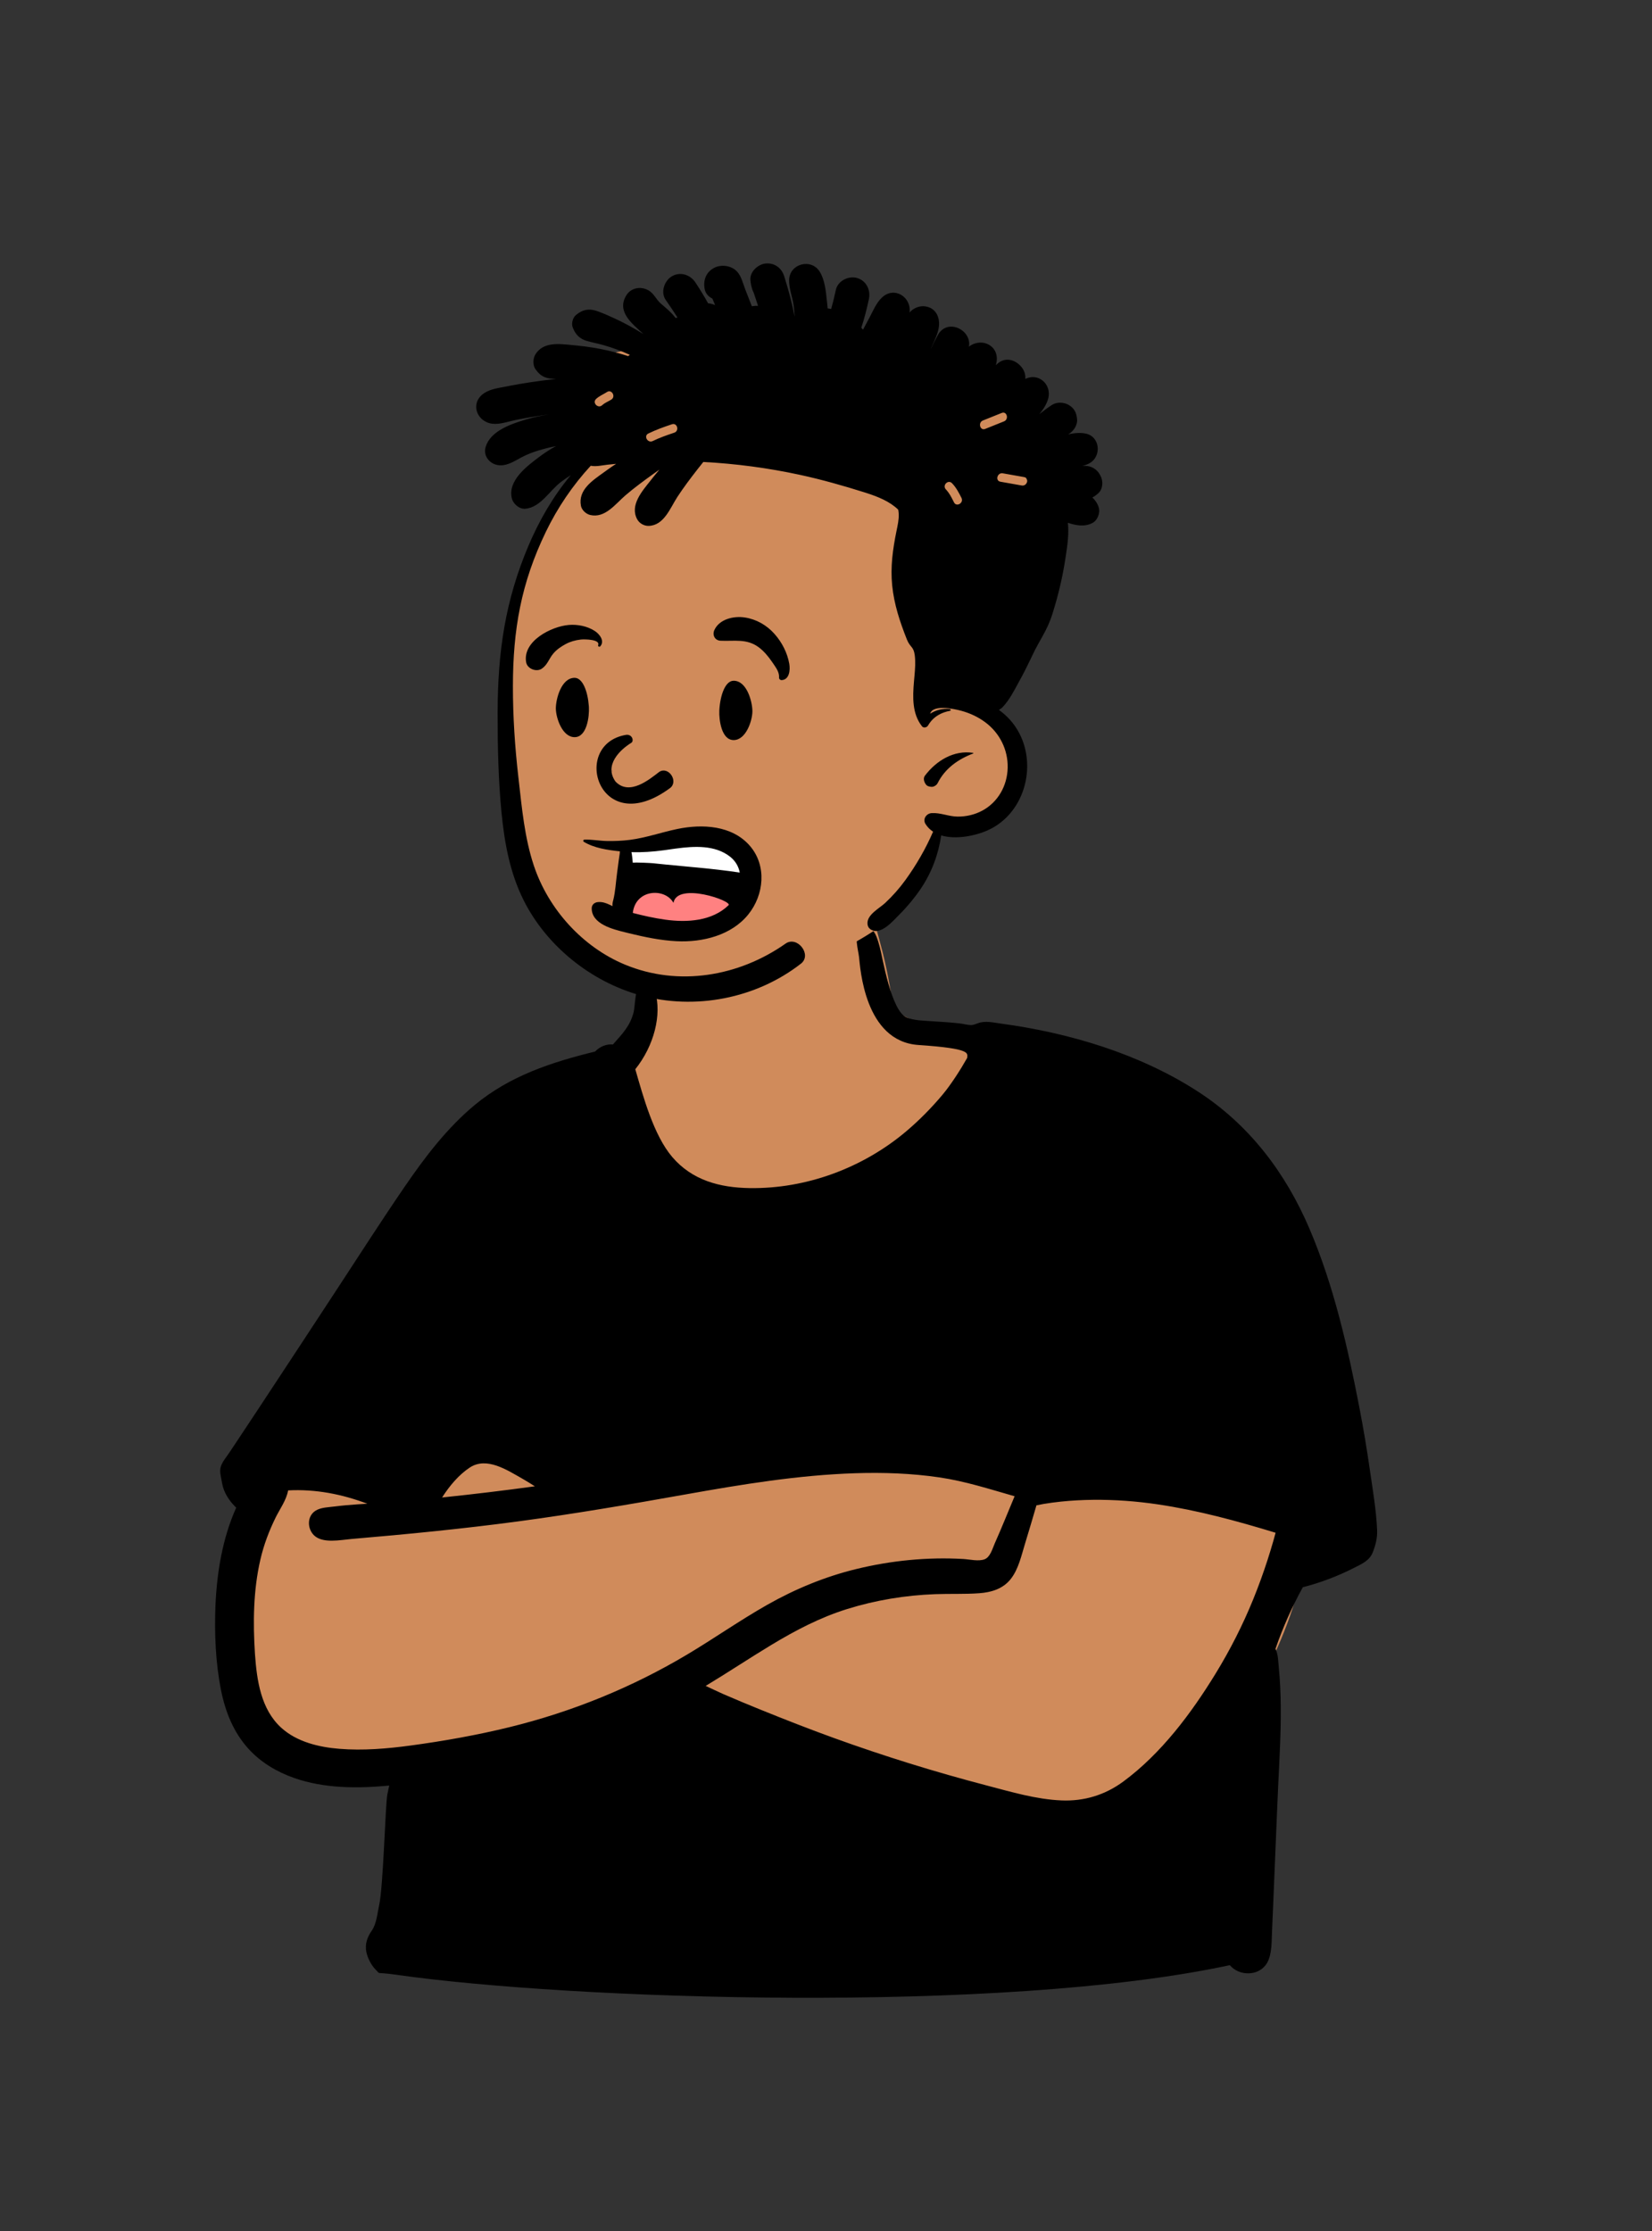 <?xml version="1.0" encoding="UTF-8"?> <svg xmlns="http://www.w3.org/2000/svg" width="240" height="324" viewBox="0 0 240 324" fill="none"><rect x="0" y="0" width="240" height="324" fill="#333333" stroke="none"/> <path fill-rule="evenodd" clip-rule="evenodd" d="M69.521 181.122C71.355 180.468 73.124 179.712 74.735 178.6C79.379 175.142 82.407 169.937 85.269 165.006C89.299 157.835 92.171 150.193 94.156 142.221C95.008 138.795 95.298 134.824 97.236 131.787C101.629 125.429 114.509 126.253 121.349 127.369C125.929 128.18 126.876 133.308 127.916 137.102C128.783 140.255 129.35 143.443 129.826 146.674C130.958 147.419 132.236 148.024 133.455 148.551C146.735 152.625 149.069 160.177 154.141 171.843C162.709 188.799 185.955 195.439 189.467 215.506C191.729 228.755 185.296 241.219 178.662 252.232C172.485 264.263 163.861 270.037 150.127 267.195C137.245 264.304 124.864 259.468 112.209 255.731C106.079 254.223 99.96 250.302 93.512 251.669C80.226 254.654 66.576 256.057 52.961 255.67C33.844 256.443 33.847 238.089 35.809 223.875C37.184 201.755 48.337 187.551 69.521 181.122Z" fill="#D08B5B"></path> <path fill-rule="evenodd" clip-rule="evenodd" d="M68.243 213.13C66.645 214.187 65.302 215.789 64.224 217.475C68.726 217.007 73.221 216.466 77.706 215.851C77.118 215.476 76.526 215.109 75.92 214.762C73.708 213.516 70.712 211.497 68.243 213.13ZM143.05 226.445C143.875 226.121 144.194 224.863 144.516 224.142C145.524 221.88 146.444 219.579 147.401 217.295C143.766 216.259 140.232 215.109 136.467 214.556C132.418 213.963 128.31 213.819 124.224 213.952C115.948 214.222 107.749 215.576 99.612 217.026C91.484 218.476 83.358 219.868 75.174 220.961C67.155 222.031 59.112 222.815 51.053 223.502C49.487 223.636 46.877 224.199 45.618 222.967C44.621 221.991 44.588 220.19 45.836 219.397C46.613 218.902 47.739 218.895 48.627 218.78C49.745 218.637 50.867 218.541 51.992 218.466C52.45 218.436 52.908 218.408 53.367 218.38C49.687 216.992 45.844 216.235 41.855 216.446C41.629 217.817 40.613 219.228 40.056 220.359C39.085 222.333 38.328 224.331 37.831 226.477C36.792 230.964 36.747 235.62 37.04 240.196C37.31 244.011 37.889 248.231 40.88 250.934C43.145 252.979 46.341 253.737 49.306 253.975C52.751 254.252 56.25 253.956 59.667 253.494C64.46 252.846 69.274 251.989 73.972 250.84C83.072 248.615 91.794 245.074 99.841 240.274C103.765 237.933 107.51 235.3 111.488 233.048C115.542 230.753 119.855 228.973 124.384 227.868C129.452 226.631 134.751 226.103 139.961 226.408C140.865 226.461 142.171 226.789 143.05 226.445ZM148.924 224.148C148.391 225.877 147.984 227.851 146.847 229.304C145.721 230.743 144.022 231.252 142.262 231.38C140.14 231.534 137.993 231.435 135.867 231.514C131.505 231.676 127.203 232.385 123.033 233.685C119.148 234.897 115.541 236.786 112.066 238.883C108.853 240.822 105.735 242.904 102.521 244.837C103.376 245.229 104.222 245.653 105.072 246.023C106.856 246.797 108.65 247.545 110.453 248.274C114.007 249.711 117.577 251.113 121.183 252.416C128.454 255.043 135.845 257.338 143.325 259.293C146.893 260.226 150.511 261.315 154.217 261.47C157.504 261.607 160.548 260.678 163.198 258.723C168.696 254.669 173.07 248.816 176.606 243.044C178.706 239.614 180.539 236.011 182.056 232.285C182.823 230.4 183.518 228.487 184.144 226.552C184.438 225.643 184.716 224.729 184.98 223.811C185.096 223.407 185.207 223.002 185.317 222.597C179.695 220.881 174.007 219.332 168.185 218.472C165.077 218.012 161.927 217.78 158.785 217.814C157.225 217.83 155.666 217.915 154.114 218.076C153.279 218.162 152.447 218.274 151.619 218.412C151.277 218.469 150.925 218.553 150.572 218.615C150.033 220.463 149.49 222.308 148.924 224.148ZM32.718 216.802C32.414 216.189 32.287 215.586 32.178 214.919C32.095 214.41 31.875 213.693 32.068 213.032C32.283 212.291 32.871 211.629 33.292 210.998C33.758 210.3 34.222 209.602 34.687 208.903C35.616 207.506 36.543 206.107 37.468 204.707C41.247 198.992 45 193.261 48.759 187.533C52.095 182.45 55.375 177.321 58.812 172.306C61.752 168.017 64.956 163.8 68.979 160.465C74.066 156.248 80.124 154.262 86.451 152.712C87.142 151.994 88.065 151.602 89.052 151.682C90.445 150.1 91.553 148.995 92.055 146.984C92.296 146.021 92.221 143.314 93.159 142.744C94.273 142.067 94.854 142.963 95.162 143.973C96.189 147.353 95.01 151.896 92.295 155.282C93.439 159.236 94.955 164.856 97.66 168.024C100.557 171.417 104.564 172.473 108.886 172.542C117.129 172.675 125.364 169.61 131.652 164.299C133.563 162.684 135.337 160.881 136.943 158.964C138.148 157.525 139.573 155.305 140.515 153.627C140.515 152.973 141.287 152.289 133.429 151.76C125.571 151.232 124.975 140.469 124.801 139.004C124.659 137.814 124.055 135.968 124.893 134.998C125.248 134.586 125.978 134.52 126.429 134.8C127.279 135.328 127.558 136.678 127.825 137.595C128.2 138.88 129.424 146.854 131.743 147.777C132.828 148.209 134.074 148.217 135.222 148.297C136.64 148.396 138.062 148.469 139.474 148.634C139.995 148.695 140.563 148.863 141.077 148.868C141.412 148.871 141.757 148.709 142.08 148.595C143.171 148.209 144.261 148.498 145.385 148.649C155.322 149.985 165.554 153.034 174.03 158.521C181.501 163.357 186.764 170.311 190.237 178.442C193.781 186.74 195.812 195.713 197.514 204.547C198.085 207.507 198.583 210.48 199.01 213.464C199.424 216.347 199.941 219.294 200.065 222.207C200.114 223.359 199.839 224.429 199.415 225.482C198.938 226.667 197.81 227.134 196.729 227.687C194.355 228.902 191.851 229.844 189.27 230.511C187.694 233.38 186.367 236.36 185.301 239.454C185.697 240.238 185.705 241.408 185.781 242.17C185.97 244.068 186.051 245.975 186.067 247.881C186.101 251.701 185.872 255.517 185.692 259.332C185.509 263.2 184.903 278.464 184.804 280.328C184.727 281.776 184.83 283.801 184.068 285.086C182.896 287.062 180.004 286.996 178.665 285.394C145.385 292.551 82.829 290.395 57.634 286.794C54.356 286.326 55.385 286.845 54.552 286.017C53.926 285.394 53.394 284.329 53.221 283.473C52.99 282.33 53.363 281.296 54.017 280.371C54.705 279.398 54.83 277.824 55.085 276.668C55.689 273.935 55.989 261.932 56.272 260.602C56.36 260.188 56.445 259.75 56.547 259.311C51.926 259.749 47.111 259.749 42.714 258.203C40.221 257.326 37.895 255.949 36.106 253.982C33.938 251.601 32.733 248.603 32.113 245.474C31.312 241.439 31.143 237.26 31.3 233.158C31.518 228.31 32.322 223.395 34.317 218.944C33.66 218.334 33.11 217.598 32.718 216.802Z" fill="black"></path> <path fill-rule="evenodd" clip-rule="evenodd" d="M147.078 59.685C145.985 58.509 144.586 57.633 143.058 57.353C144.455 58.053 145.821 58.782 147.078 59.685ZM149.22 69.827C149.413 68.93 149.543 68.025 149.584 67.121C149.34 67.493 148.949 67.742 148.511 67.87C148.794 68.506 149.035 69.161 149.22 69.827ZM76.06 83.88C77.322 78.614 83.21 68.485 84.602 66.535C86.113 61.708 77.871 57.836 82.353 54.061C84.383 52.358 87.065 51.755 89.581 51.151C107.001 46.957 125.717 49.072 141.874 56.785C144.331 56.266 146.892 57.279 148.679 59.059C157.075 67.519 145.633 82.783 143.131 92.32C138.838 102.955 147.681 104.744 146.732 113.742C145.995 118.39 141.299 119.619 137.336 120.321C136.701 120.47 135.851 120.493 135.646 121.166C135.004 125.095 132.803 128.839 129.847 131.381C130.106 132.148 129.909 133.08 128.997 133.754C120.74 139.906 110.328 142.985 100.029 142.431C87.755 141.772 81.408 134.719 79.876 132.903C71.408 121.438 72.42 106.311 74.147 92.648C75.35 83.129 73.825 93.209 76.06 83.88Z" fill="#D08B5B"></path> <path fill-rule="evenodd" clip-rule="evenodd" d="M113.906 40.06C113.52 38.851 112.428 38.124 111.178 38.274C110.071 38.405 108.886 39.506 109.021 40.721C109.046 40.956 109.08 41.175 109.12 41.383L109.115 41.385L109.11 41.385L109.137 41.465C109.219 41.852 109.333 42.198 109.502 42.526C109.717 43.154 109.923 43.784 110.128 44.416C109.833 44.403 109.531 44.42 109.225 44.477C108.909 43.665 108.591 42.856 108.275 42.042C107.935 41.173 107.697 40.057 107.027 39.385C106.169 38.527 104.68 38.35 103.634 38.963C102.53 39.609 102.136 40.759 102.376 41.991C102.498 42.62 102.917 43.057 103.435 43.332L103.491 43.361L103.89 44.308C103.767 44.255 103.641 44.206 103.504 44.166C103.289 44.103 103.078 44.062 102.871 44.046C102.302 43.012 101.676 42.008 101.029 41.023C100.285 39.891 98.83 39.409 97.609 40.125C96.517 40.766 95.931 42.448 96.713 43.553C97.308 44.392 97.871 45.248 98.425 46.113C98.33 46.13 98.235 46.151 98.145 46.178C98.103 46.121 98.058 46.064 98.012 46.007C97.407 45.255 96.703 44.69 95.98 44.065C95.303 43.477 94.991 42.553 94.101 42.108C92.982 41.547 91.632 41.816 90.966 42.932C89.537 45.322 91.936 47.068 93.471 48.516C92.136 47.681 90.747 46.918 89.322 46.258C88.521 45.889 87.707 45.531 86.88 45.223C85.656 44.766 84.665 44.912 83.659 45.762C83.21 46.142 82.987 46.973 83.193 47.527C83.594 48.588 84.226 49.232 85.335 49.539C86.115 49.754 86.914 49.9 87.694 50.126C89.001 50.502 90.27 50.961 91.502 51.534C91.413 51.589 91.329 51.648 91.251 51.715C90.332 51.417 89.396 51.16 88.455 50.94C86.896 50.573 85.309 50.326 83.715 50.171L83.185 50.121C81.274 49.937 78.975 49.598 77.802 51.432C77.417 52.037 77.374 53.034 77.802 53.633C78.621 54.782 79.434 55.011 80.788 55.032C79.455 55.173 78.125 55.349 76.801 55.554C75.888 55.693 74.976 55.851 74.067 56.027L73.614 56.116C72.507 56.338 71.271 56.467 70.32 57.109C68.246 58.513 69.22 61.245 71.518 61.537C72.629 61.676 73.862 61.205 74.952 60.985C76.01 60.772 77.073 60.584 78.14 60.419C78.692 60.332 79.245 60.256 79.799 60.187C78.671 60.349 77.552 60.58 76.462 60.905L76.159 60.997C74.052 61.64 71.207 62.666 70.55 64.923C70.152 66.294 71.242 67.491 72.561 67.571C73.788 67.645 74.811 66.912 75.852 66.371C76.611 65.978 77.383 65.684 78.201 65.432C79.046 65.172 79.909 64.957 80.777 64.781C80.043 65.187 79.328 65.632 78.642 66.131L78.327 66.364C76.503 67.727 73.721 69.836 74.364 72.39C74.566 73.195 75.462 73.964 76.323 73.882C78.561 73.673 79.797 71.282 81.486 70.002C81.926 69.668 82.409 69.338 82.915 69.017C80.356 72.077 78.319 75.615 76.769 79.269C73.364 87.309 72.319 94.754 72.294 103.398L72.294 103.665C72.29 108.433 72.397 113.288 72.861 118.035C73.291 122.421 74.079 126.749 76.063 130.721C79.388 137.38 85.866 142.567 93.011 144.541C100.961 146.739 109.847 145.02 116.36 139.948C118.021 138.654 115.818 135.846 114.121 137.04C107.343 141.806 98.577 143.315 90.798 140.09C84.627 137.532 79.658 132.031 77.552 125.697C76.211 121.667 75.821 117.37 75.343 113.171L75.311 112.891C74.805 108.499 74.512 104.078 74.516 99.656C74.522 91.445 75.698 84.686 79.301 77.238C80.996 73.73 83.195 70.486 85.822 67.639C86.619 67.801 87.467 67.573 88.272 67.487C88.683 67.442 89.094 67.4 89.505 67.362C89.085 67.634 88.673 67.917 88.269 68.207L87.738 68.591C86.076 69.784 83.968 71.142 84.395 73.449C84.511 74.072 85.131 74.645 85.731 74.787C87.909 75.306 89.406 73.184 90.878 71.925C92.157 70.83 93.496 69.849 94.86 68.867C95.17 68.645 95.482 68.423 95.796 68.203C95.501 68.548 95.214 68.898 94.934 69.252L94.52 69.778C93.267 71.349 91.461 73.392 92.577 75.429C92.893 76.004 93.568 76.386 94.221 76.374C96.469 76.327 97.362 73.77 98.417 72.155C99.323 70.771 100.308 69.467 101.326 68.163C101.606 67.806 101.889 67.448 102.176 67.091C106.896 67.336 111.599 67.962 116.221 68.962C119.396 69.649 122.518 70.539 125.617 71.513L125.874 71.595C127.552 72.136 129.28 72.829 130.489 74.017C130.662 74.836 130.529 75.699 130.364 76.517L130.235 77.142C129.705 79.759 129.344 82.327 129.614 85.014C129.894 87.785 130.727 90.276 131.743 92.851C132.224 94.064 132.722 93.844 132.892 95.146C133.023 96.138 132.942 97.161 132.853 98.161L132.778 99.009C132.591 101.23 132.497 103.651 133.949 105.483C134.174 105.764 134.657 105.652 134.817 105.371C134.88 105.259 134.948 105.151 135.022 105.048C135.722 104.031 136.795 103.452 138.022 103.228C138.178 103.2 138.117 102.991 137.986 102.974C136.949 102.852 135.966 103.112 135.131 103.649C135.527 102.276 138.592 102.944 139.6 103.21L139.634 103.219C140.891 103.558 142.08 104.107 143.128 104.885C145.236 106.449 146.455 108.888 146.393 111.515C146.332 114.098 145.002 116.484 142.717 117.72C141.614 118.316 140.36 118.604 139.112 118.591C137.809 118.578 136.649 118.006 135.344 118.086C134.589 118.132 134.012 118.944 134.448 119.652C134.739 120.125 135.119 120.497 135.557 120.783C134.488 123.253 133.124 125.61 131.552 127.785C130.681 128.992 129.694 130.105 128.608 131.122C127.761 131.917 125.925 132.836 126.028 134.161C126.064 134.639 126.31 134.93 126.745 135.108C128.095 135.661 129.737 133.756 130.64 132.837L130.712 132.764C131.838 131.64 132.865 130.397 133.759 129.078C135.344 126.736 136.329 124.097 136.736 121.324C138.901 121.977 141.768 121.364 143.535 120.563C149.088 118.048 150.903 110.551 147.528 105.559C146.874 104.593 146.056 103.767 145.124 103.099C145.329 102.987 145.521 102.843 145.691 102.662C146.636 101.656 147.304 100.343 147.967 99.133L148.046 98.988C148.635 97.923 149.19 96.841 149.71 95.743L149.904 95.33C151.065 92.825 152.083 91.731 152.912 89.097C153.709 86.557 154.337 83.968 154.744 81.334L154.852 80.637C155.087 79.109 155.31 77.475 155.138 75.924C156.321 76.31 157.51 76.549 158.68 75.968C159.452 75.585 159.878 74.469 159.614 73.668C159.422 73.079 159.102 72.616 158.695 72.252C158.937 72.13 159.165 71.974 159.365 71.8L159.54 71.648C160.249 71.031 160.299 69.858 159.869 69.084C159.827 69.01 159.785 68.934 159.745 68.86C159.336 68.127 158.49 67.647 157.655 67.66C157.521 67.662 157.386 67.662 157.249 67.66C157.639 67.573 158.02 67.44 158.383 67.216C160.019 66.208 159.812 63.475 157.833 62.993C157.002 62.792 156.085 62.875 155.17 63.09C155.204 63.071 155.237 63.052 155.271 63.031C155.963 62.606 156.542 61.776 156.477 60.924C156.405 59.981 156.102 59.309 155.271 58.815C154.55 58.388 153.53 58.348 152.813 58.815C152.191 59.223 151.582 59.673 150.996 60.157C151.584 59.432 152.094 58.644 152.301 57.807C152.556 56.765 152.13 55.63 151.194 55.08C150.447 54.643 149.659 54.691 148.955 55.029C148.993 54.482 148.86 53.924 148.497 53.43C147.755 52.415 146.406 51.832 145.232 52.572C145.078 52.669 144.871 52.836 144.671 53.041C145.061 51.796 144.709 50.49 143.379 49.928C142.567 49.583 141.469 49.756 140.764 50.35C141.211 47.926 137.642 46.144 136.255 48.649C135.94 49.216 135.629 49.814 135.35 50.425L135.247 50.655L135.237 50.65L135.308 50.482L135.38 50.314C135.766 49.416 136.257 48.482 136.392 47.508C136.59 46.066 135.949 44.699 134.385 44.487C133.578 44.377 132.679 44.745 132.138 45.388C132.431 43.152 129.939 41.526 128.145 43.196C127.295 43.986 126.842 45.142 126.302 46.157C125.996 46.73 125.684 47.3 125.379 47.875C125.301 47.782 125.216 47.689 125.128 47.598C125.581 46.237 125.933 44.842 126.23 43.439C126.513 42.116 125.853 40.742 124.491 40.368C123.254 40.026 121.704 40.791 121.428 42.112C121.234 43.042 121.004 43.961 120.751 44.876C120.578 44.834 120.407 44.804 120.239 44.783C120.225 44.611 120.209 44.438 120.191 44.267L120.125 43.655C119.977 42.258 119.829 40.664 119.1 39.476C117.859 37.447 114.675 38.288 114.642 40.687C114.623 41.928 115.126 43.158 115.301 44.386C115.377 44.921 115.422 45.462 115.447 46.003C115.107 44.206 114.642 42.433 114.102 40.687C114.039 40.478 113.971 40.269 113.906 40.06ZM141.371 109.336C138.578 108.903 136.024 110.465 134.37 112.652C134.068 113.052 134.266 113.616 134.538 113.952C134.734 114.199 134.998 114.229 135.295 114.267C135.637 114.311 136.069 114.034 136.218 113.736C137.283 111.606 139.183 110.26 141.371 109.431C141.411 109.416 141.424 109.344 141.371 109.336ZM137.5 71.165L137.415 71.074C136.85 70.486 137.743 69.589 138.31 70.178C138.906 70.798 139.303 71.551 139.684 72.314C140.047 73.042 138.956 73.685 138.592 72.955L138.425 72.623C138.165 72.106 137.887 71.596 137.5 71.165ZM145.344 69.959C144.543 69.824 144.882 68.601 145.68 68.736C146.713 68.911 147.743 69.109 148.777 69.284C149.577 69.419 149.238 70.641 148.44 70.507C147.407 70.332 146.377 70.134 145.344 69.959ZM97.621 61.614C98.395 61.356 98.727 62.58 97.957 62.837C96.893 63.193 95.838 63.558 94.829 64.052C94.101 64.408 93.459 63.315 94.191 62.956C95.299 62.414 96.453 62.005 97.621 61.614ZM145.527 59.971C146.282 59.668 146.611 60.894 145.863 61.194L143.131 62.289C142.375 62.593 142.046 61.367 142.794 61.067L145.527 59.971ZM88.081 56.994L88.18 56.931C88.865 56.485 89.5 57.583 88.819 58.026C88.419 58.285 87.932 58.462 87.566 58.771L87.49 58.839C86.898 59.4 86.002 58.505 86.595 57.943C87.029 57.532 87.579 57.303 88.081 56.994Z" fill="black"></path> <path fill-rule="evenodd" clip-rule="evenodd" d="M107.993 124.857C106.303 121.475 90.798 122.995 90.798 122.995L89.488 133.744C89.488 133.744 96.969 136.15 101.423 135.645C105.876 135.141 109.684 128.238 107.993 124.857Z" fill="white"></path> <path fill-rule="evenodd" clip-rule="evenodd" d="M106.901 130.503C107.436 129.356 96.352 126.23 92.92 128.366C89.488 130.503 90.561 133.416 90.561 133.416C90.561 133.416 104.995 136.71 106.901 130.503Z" fill="#FF8181"></path> <path fill-rule="evenodd" clip-rule="evenodd" d="M108.955 122.856C106.367 119.848 102.01 119.639 98.401 120.391C96.084 120.873 93.829 121.677 91.476 121.975C90.377 122.115 89.267 122.156 88.16 122.136C87.073 122.116 85.984 121.897 84.901 121.937C84.734 121.943 84.671 122.162 84.815 122.251C86.302 123.164 88.304 123.457 90.059 123.636C90.054 123.766 90.046 123.893 90.028 124C89.98 124.287 89.937 124.572 89.901 124.861C89.822 125.512 89.733 126.161 89.644 126.811C89.468 128.09 89.413 129.409 89.105 130.666L89.051 130.875C88.98 131.139 88.963 131.377 88.987 131.592L88.916 131.56L88.69 131.451L88.542 131.381C88.003 131.131 87.488 130.948 86.853 131.009C86.371 131.055 85.965 131.385 85.962 131.901C85.95 134.216 89.069 134.961 90.853 135.404L91.377 135.533C93.648 136.087 95.966 136.573 98.302 136.689C102.05 136.875 106.262 135.841 108.714 132.799C111.002 129.961 111.422 125.723 108.955 122.856ZM91.933 132.584C92.326 129.098 96.608 128.906 97.84 131.117C98.387 128.035 106.473 130.85 105.841 131.463C103.444 133.785 99.807 133.994 96.681 133.564C95.088 133.346 93.495 132.99 91.933 132.584ZM96.685 123.447L97.761 123.292L98.185 123.234C100.854 122.876 103.856 122.692 106.05 124.403C106.851 125.028 107.302 125.843 107.47 126.718C105.394 126.411 103.31 126.176 101.22 125.98L100.65 125.928C99.342 125.81 98.035 125.685 96.728 125.555L95.8 125.461L94.872 125.365C94.545 125.33 92.344 125.218 91.93 125.293C91.886 124.921 91.828 124.116 91.735 123.754C93.299 123.807 94.856 123.691 96.41 123.485L96.685 123.447ZM91.729 107.866C90.134 108.836 87.703 111.098 89.419 113.503C91.439 115.624 94.348 113.193 95.781 112.093C97.11 111.241 98.603 113.433 97.371 114.428C87.013 122.099 82.81 108.12 90.922 106.726C91.815 106.572 92.147 107.566 91.729 107.866ZM88.874 111.953L88.798 111.911L88.772 111.896C88.727 111.867 88.755 111.87 88.857 111.905L88.934 111.933V111.987C88.914 111.975 88.893 111.965 88.874 111.953ZM109.306 103.334L109.307 103.287C109.304 101.939 108.519 98.862 106.58 98.862C105.368 98.862 104.632 100.956 104.505 103.115L104.501 103.203C104.444 104.545 104.812 107.479 106.58 107.479C108.365 107.479 109.288 104.7 109.306 103.334ZM80.752 102.911L80.752 102.864C80.755 101.516 81.54 98.439 83.479 98.439C84.66 98.439 85.389 100.43 85.543 102.53L85.554 102.692C85.63 103.989 85.286 107.056 83.479 107.056C81.693 107.056 80.771 104.277 80.752 102.911ZM108.2 89.673C106.617 89.432 104.521 89.889 103.783 91.499C103.454 92.217 103.844 93.01 104.672 93.05C106.675 93.146 108.472 92.7 110.23 94.003C110.987 94.563 111.623 95.34 112.157 96.115L112.359 96.409L112.526 96.652C112.888 97.185 113.232 97.764 113.178 98.408C113.162 98.598 113.357 98.779 113.542 98.771C114.694 98.724 114.818 97.279 114.666 96.411C114.385 94.8 113.605 93.288 112.525 92.07C111.391 90.79 109.893 89.93 108.2 89.673ZM86.399 91.628C85.308 90.926 83.912 90.656 82.633 90.76C80.112 90.963 75.882 93.107 76.439 96.187C76.611 97.137 77.932 97.638 78.71 97.111C79.547 96.545 79.751 95.664 80.374 94.923C80.87 94.332 81.5 93.904 82.174 93.539C82.839 93.18 83.608 92.962 84.362 92.882L84.488 92.87C84.942 92.832 87.235 92.842 86.898 93.698C86.832 93.866 87.082 93.999 87.196 93.872C87.899 93.094 87.103 92.081 86.399 91.628Z" fill="black"></path> </svg> 